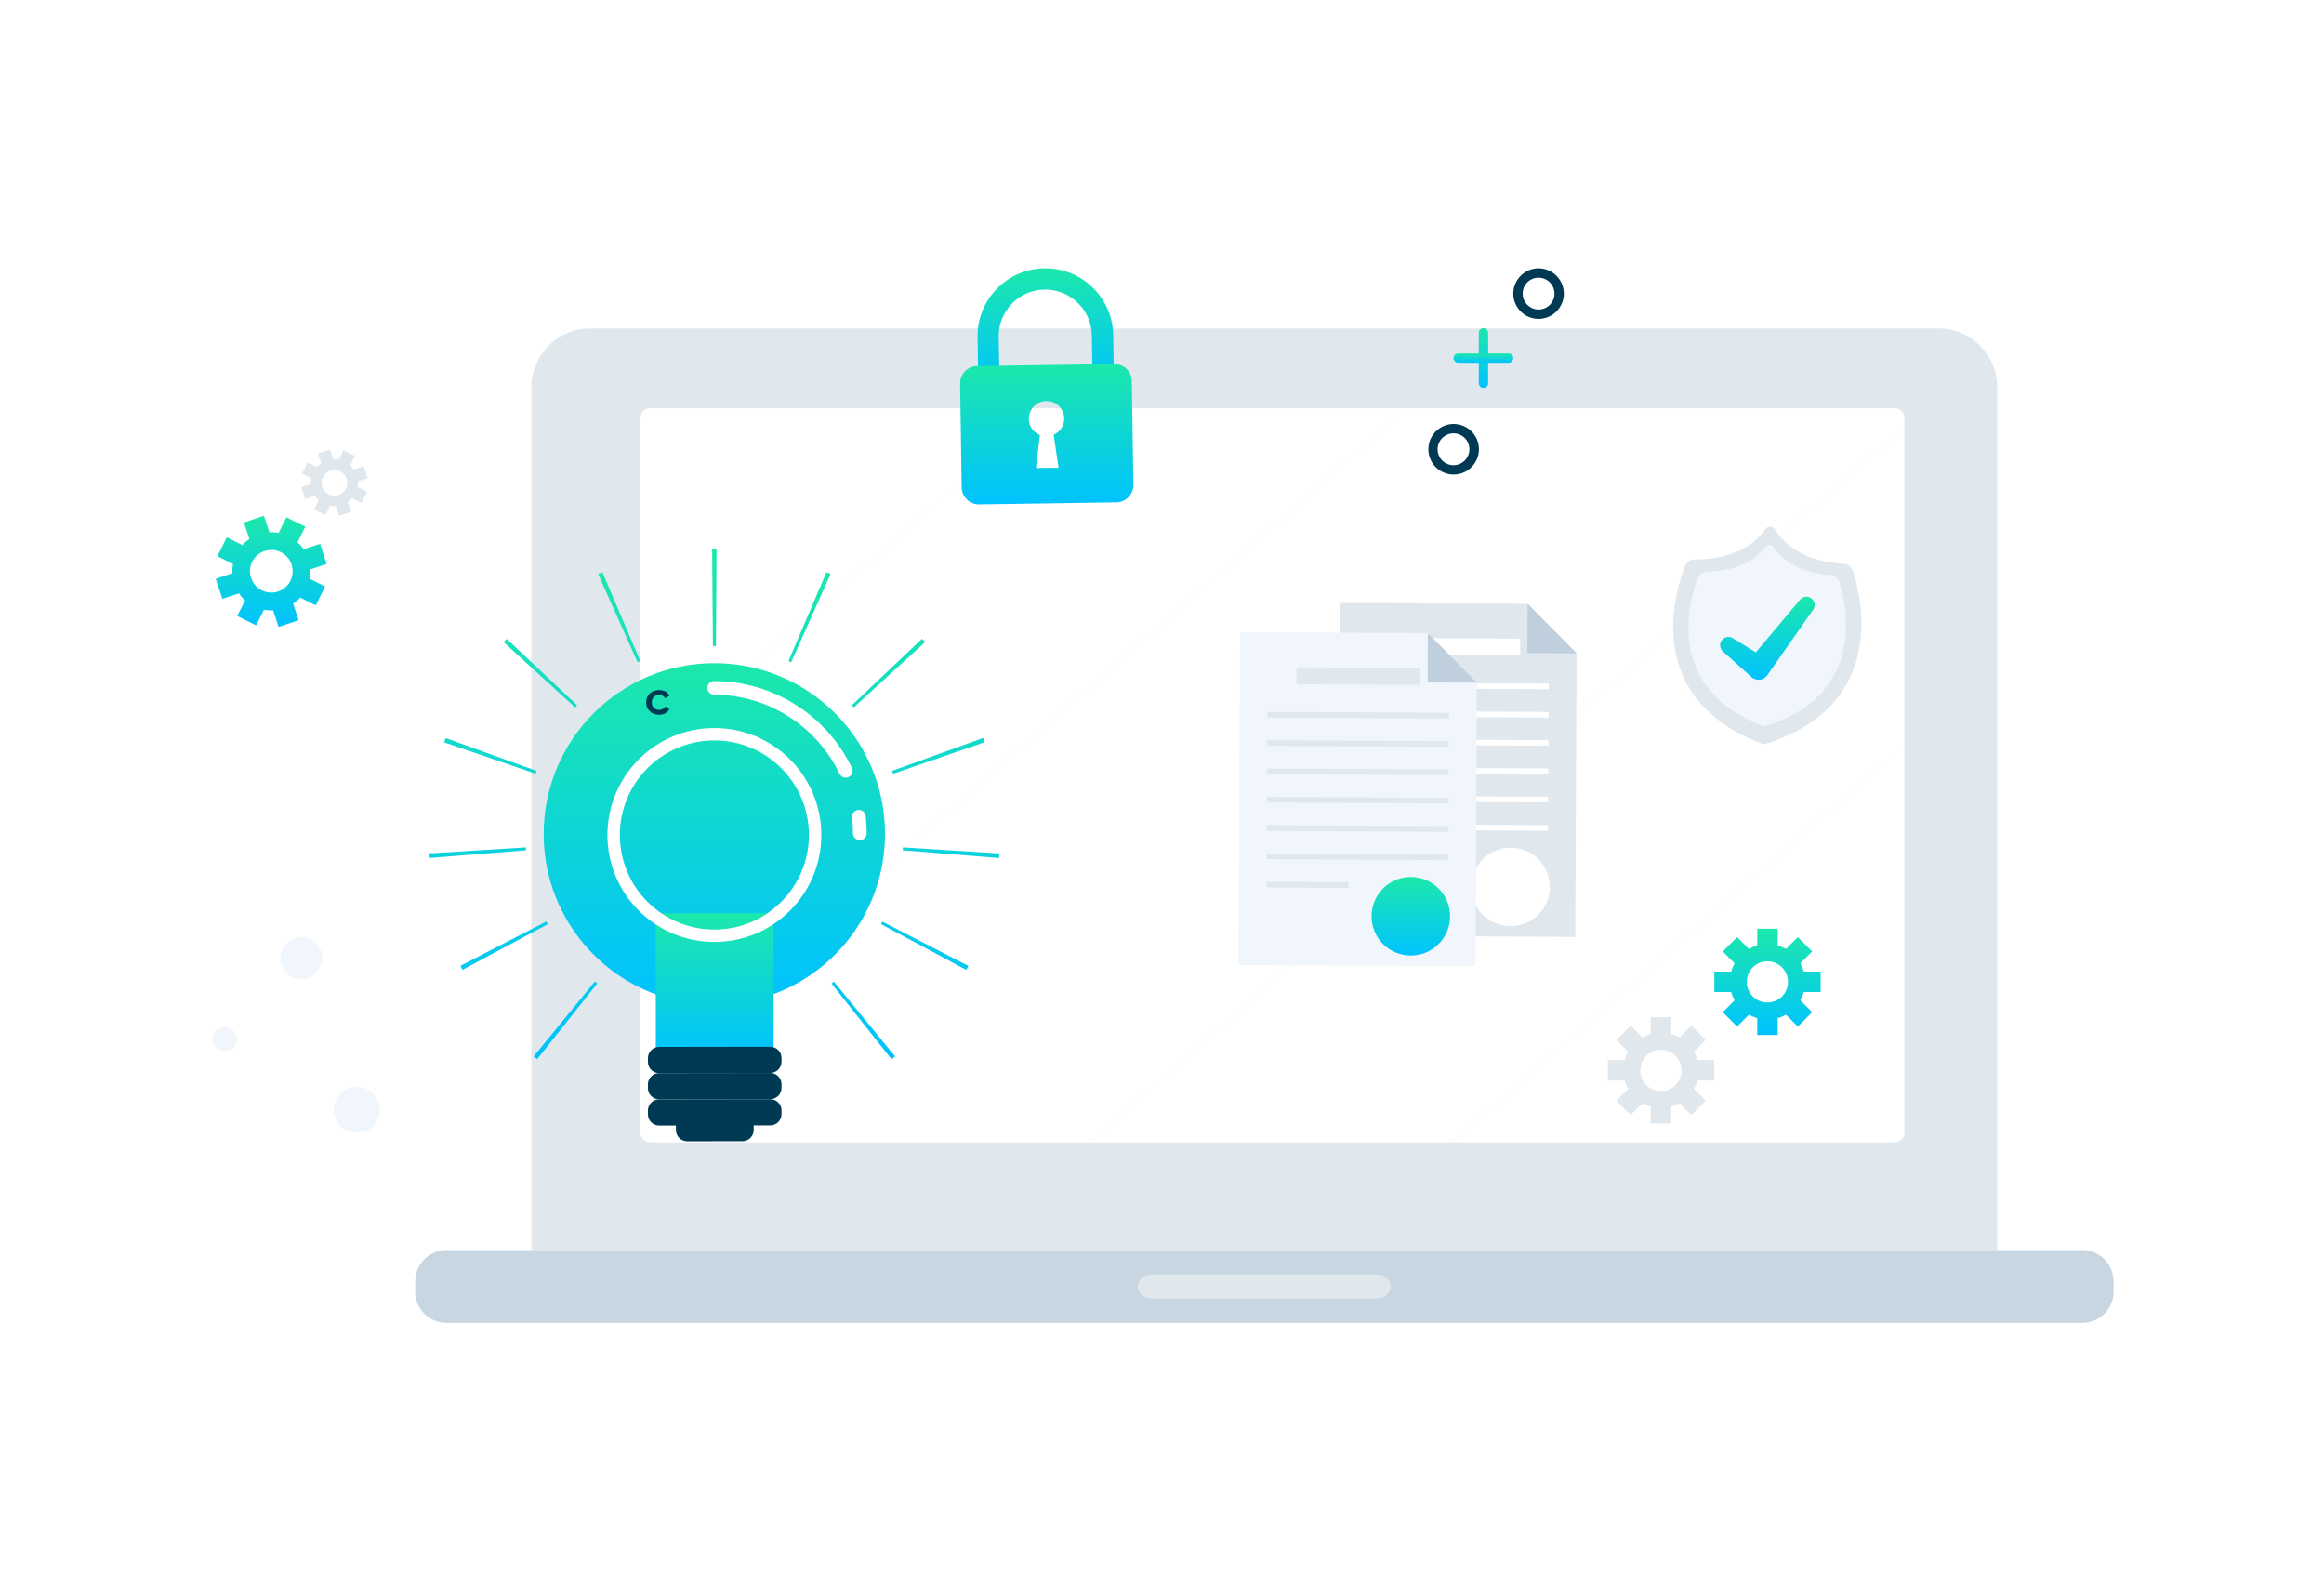 <svg xmlns="http://www.w3.org/2000/svg" width="745" height="509" viewBox="0 0 745 509" fill="none"><g filter="url(#filter0_d_992_74)"><rect x="20" y="20" width="705" height="469" rx="14" fill="white" fill-opacity="0.4"></rect></g><path d="M399.592 118.824C399.592 115.672 402.144 113.12 405.296 113.12C408.448 113.12 411 115.672 411 118.824C411 121.976 408.448 124.528 405.296 124.528C402.144 124.478 399.592 121.926 399.592 118.824Z" fill="#31216D"></path><path d="M402.646 123.427C402.646 121.976 403.847 120.775 405.298 120.775C406.75 120.775 407.95 121.976 407.95 123.427C407.95 124.878 406.75 126.079 405.298 126.079C403.847 126.079 402.646 124.878 402.646 123.427Z" fill="#5184AF"></path><path d="M407.15 121.576H403.497C402.246 121.576 401.195 120.576 401.195 119.275V118.524C401.195 117.273 402.196 116.222 403.497 116.222H407.15C408.401 116.222 409.451 117.223 409.451 118.524V119.275C409.401 120.576 408.401 121.576 407.15 121.576Z" fill="#F75477"></path><path d="M640.273 400.683H170.326V124.179C170.326 113.721 178.782 105.265 189.24 105.265H621.359C631.817 105.265 640.273 113.721 640.273 124.179V400.683Z" fill="#E0E8EE"></path><path d="M607.346 366.157C609.097 366.157 610.498 364.756 610.498 363.004V238.863L465.491 366.157H607.346Z" fill="white"></path><path d="M208.452 130.833C206.701 130.833 205.3 132.234 205.3 133.985V244.667L334.995 130.833H208.452Z" fill="white"></path><path d="M610.499 133.985C610.499 132.234 609.098 130.833 607.346 130.833H451.181L205.3 346.692V363.004C205.3 364.755 206.701 366.156 208.452 366.156H349.256L610.499 136.837V133.985Z" fill="white"></path><path d="M349.254 366.156H465.49L610.497 238.862V136.837L349.254 366.156Z" fill="white"></path><path d="M334.945 130.833L205.3 244.667V346.692L451.181 130.833H334.945Z" fill="white"></path><path d="M667.542 424H143.105C137.551 424 133.098 419.497 133.098 413.992V410.69C133.098 405.136 137.601 400.683 143.105 400.683H667.542C673.096 400.683 677.549 405.186 677.549 410.69V413.992C677.549 419.547 673.046 424 667.542 424Z" fill="#C7D6E0"></path><path d="M441.373 416.194H369.22C366.768 416.194 364.767 414.442 364.767 412.341C364.767 410.239 366.768 408.488 369.22 408.488H441.373C443.825 408.488 445.826 410.239 445.826 412.341C445.826 414.442 443.825 416.194 441.373 416.194Z" fill="#E0E8EE"></path><path d="M489.709 193.529L429.514 193.229L428.964 299.907L504.97 300.307L505.42 209.39L489.709 193.529Z" fill="#E0E8EE"></path><path d="M489.609 209.341L505.421 209.391L489.709 193.529L489.609 209.341Z" fill="#C0CFDD"></path><path d="M447.564 204.491L447.536 209.895L487.315 210.099L487.343 204.695L447.564 204.491Z" fill="white"></path><path d="M438.262 218.811L438.253 220.612L496.446 220.911L496.455 219.11L438.262 218.811Z" fill="white"></path><path d="M438.242 227.893L438.232 229.695L496.425 229.994L496.435 228.192L438.242 227.893Z" fill="white"></path><path d="M438.174 236.926L438.165 238.727L496.358 239.027L496.367 237.226L438.174 236.926Z" fill="white"></path><path d="M438.154 246.009L438.145 247.81L496.337 248.109L496.347 246.308L438.154 246.009Z" fill="white"></path><path d="M438.086 255.093L438.077 256.894L496.27 257.193L496.279 255.392L438.086 255.093Z" fill="white"></path><path d="M438.013 264.174L438.004 265.976L496.197 266.274L496.206 264.473L438.013 264.174Z" fill="white"></path><path d="M438.013 273.288L438.004 275.09L464.173 275.225L464.182 273.423L438.013 273.288Z" fill="white"></path><path d="M496.815 284.346C496.765 291.301 491.111 296.905 484.156 296.855C477.201 296.805 471.597 291.151 471.647 284.196C471.697 277.24 477.351 271.636 484.306 271.686C491.261 271.736 496.865 277.391 496.815 284.346Z" fill="white"></path><path d="M457.737 202.936L397.543 202.635L396.992 309.314L472.998 309.714L473.449 218.797L457.737 202.936Z" fill="#F0F6FC"></path><path d="M457.637 218.747L473.448 218.797L457.737 202.936L457.637 218.747Z" fill="#C0CFDD"></path><path d="M415.598 213.902L415.57 219.306L455.35 219.511L455.377 214.107L415.598 213.902Z" fill="#E0E8EE"></path><path d="M406.299 228.173L406.29 229.975L464.483 230.274L464.492 228.472L406.299 228.173Z" fill="#E0E8EE"></path><path d="M406.282 237.255L406.272 239.056L464.465 239.355L464.475 237.554L406.282 237.255Z" fill="#E0E8EE"></path><path d="M406.211 246.339L406.202 248.14L464.395 248.44L464.404 246.638L406.211 246.339Z" fill="#E0E8EE"></path><path d="M406.194 255.42L406.185 257.221L464.377 257.52L464.387 255.719L406.194 255.42Z" fill="#E0E8EE"></path><path d="M406.123 264.504L406.113 266.305L464.306 266.604L464.315 264.803L406.123 264.504Z" fill="#E0E8EE"></path><path d="M406.049 273.587L406.04 275.388L464.233 275.687L464.242 273.885L406.049 273.587Z" fill="#E0E8EE"></path><path d="M406.046 282.651L406.037 284.452L432.206 284.587L432.216 282.786L406.046 282.651Z" fill="#E0E8EE"></path><path d="M464.844 293.752C464.794 300.708 459.139 306.312 452.184 306.262C445.229 306.212 439.625 300.557 439.675 293.602C439.725 286.647 445.379 281.043 452.334 281.093C459.29 281.143 464.894 286.797 464.844 293.752Z" fill="url(#paint0_linear_992_74)"></path><path d="M238.008 365.781L220.282 365.805C218.293 365.805 216.677 364.189 216.677 362.2V361.007C216.677 359.018 218.293 357.402 220.282 357.402L238.008 357.377C239.996 357.377 241.612 358.993 241.612 360.982V362.176C241.612 364.165 239.996 365.781 238.008 365.781Z" fill="#003954"></path><path d="M243.376 320.111C266.621 313.796 283.726 292.515 283.701 267.231C283.676 237 259.163 212.537 228.932 212.562C198.726 212.586 174.262 237.124 174.287 267.355C174.312 292.614 191.466 313.87 214.736 320.135" fill="url(#paint1_linear_992_74)"></path><path d="M285.794 339.503L266.551 315.213C266.8 315.015 267.048 314.816 267.297 314.617L286.937 338.608C286.564 338.906 286.167 339.204 285.794 339.503ZM172.203 339.478C171.83 339.18 171.458 338.881 171.085 338.583L190.7 314.592C190.949 314.791 191.197 314.99 191.471 315.213L172.203 339.478ZM309.76 310.888L282.462 296.22C282.611 295.946 282.761 295.673 282.885 295.399L310.431 309.595C310.207 310.017 309.984 310.44 309.76 310.888ZM148.262 310.838C148.038 310.415 147.815 309.993 147.591 309.57L175.137 295.349C175.286 295.648 175.435 295.921 175.584 296.22L148.262 310.838ZM320.276 275.013L289.374 272.527C289.399 272.229 289.423 271.905 289.448 271.607L320.375 273.546C320.351 274.019 320.326 274.516 320.276 275.013ZM137.746 274.988C137.696 274.491 137.671 274.019 137.646 273.521L168.574 271.607C168.599 271.905 168.623 272.229 168.648 272.527L137.746 274.988ZM286.316 247.989C286.216 247.691 286.092 247.392 285.993 247.069L315.155 236.528C315.329 236.976 315.478 237.448 315.627 237.895L286.316 247.989ZM171.706 247.989L142.395 237.945C142.544 237.498 142.718 237.025 142.867 236.578L172.029 247.094C171.93 247.392 171.83 247.691 171.706 247.989ZM273.686 226.733C273.487 226.509 273.264 226.285 273.065 226.062L295.564 204.731C295.912 205.079 296.235 205.452 296.559 205.8L273.686 226.733ZM184.36 226.733L161.463 205.825C161.787 205.477 162.11 205.129 162.433 204.78L185.007 226.037C184.783 226.26 184.584 226.484 184.36 226.733ZM253.623 212.264C253.325 212.139 253.052 212.015 252.753 211.891L264.935 183.4C265.383 183.599 265.805 183.773 266.253 183.972L253.623 212.264ZM204.398 212.264L191.744 183.972C192.192 183.773 192.639 183.574 193.087 183.375L205.269 211.891C204.995 212.015 204.697 212.139 204.398 212.264ZM229.508 207.068H228.936H228.539L228.29 176.066H228.912H229.707L229.508 207.068Z" fill="url(#paint2_linear_992_74)"></path><path d="M270.026 248.959C269.653 248.736 269.305 248.412 269.106 247.99C261.747 232.601 245.985 222.656 228.955 222.681C227.737 222.681 226.768 221.687 226.768 220.493C226.768 219.275 227.737 218.306 228.955 218.306C247.676 218.281 265.004 229.195 273.084 246.125C273.606 247.219 273.134 248.537 272.04 249.059C271.393 249.357 270.647 249.307 270.026 248.959Z" fill="white"></path><path d="M274.58 269.022C273.908 268.649 273.436 267.928 273.436 267.107C273.436 265.417 273.337 263.701 273.138 262.036C272.989 260.842 273.859 259.748 275.077 259.599C276.27 259.45 277.364 260.32 277.513 261.538C277.712 263.353 277.836 265.218 277.836 267.082C277.836 268.301 276.867 269.27 275.649 269.27C275.251 269.295 274.903 269.196 274.58 269.022Z" fill="white"></path><path d="M210.188 292.714L210.238 338.881L247.977 338.856L247.928 292.689" fill="url(#paint3_linear_992_74)"></path><path d="M246.926 343.904L211.3 343.953C209.311 343.953 207.695 342.337 207.695 340.348V339.155C207.695 337.166 209.311 335.55 211.3 335.55L246.926 335.5C248.915 335.5 250.531 337.116 250.531 339.105V340.299C250.531 342.288 248.915 343.904 246.926 343.904Z" fill="#003954"></path><path d="M246.926 360.71L211.3 360.76C209.311 360.76 207.695 359.144 207.695 357.155V355.962C207.695 353.973 209.311 352.357 211.3 352.357L246.926 352.307C248.915 352.307 250.531 353.923 250.531 355.912V357.106C250.531 359.094 248.94 360.71 246.926 360.71Z" fill="#003954"></path><path d="M246.926 352.307L211.3 352.357C209.311 352.357 207.695 350.741 207.695 348.752V347.558C207.695 345.57 209.311 343.954 211.3 343.954L246.926 343.904C248.915 343.904 250.531 345.52 250.531 347.509V348.702C250.531 350.691 248.915 352.307 246.926 352.307Z" fill="#003954"></path><path d="M211.305 229.087C210.504 229.087 209.785 228.918 209.149 228.58C208.512 228.243 208.015 227.775 207.658 227.177C207.302 226.569 207.123 225.884 207.123 225.122C207.123 224.36 207.302 223.68 207.658 223.082C208.015 222.484 208.507 222.016 209.134 221.679C209.771 221.341 210.494 221.172 211.305 221.172C212.067 221.172 212.732 221.327 213.301 221.635C213.88 221.944 214.314 222.388 214.603 222.966L213.214 223.777C212.993 223.42 212.713 223.154 212.375 222.981C212.047 222.798 211.686 222.706 211.29 222.706C210.615 222.706 210.055 222.928 209.612 223.371C209.168 223.806 208.946 224.389 208.946 225.122C208.946 225.855 209.163 226.444 209.597 226.887C210.041 227.321 210.605 227.538 211.29 227.538C211.686 227.538 212.047 227.452 212.375 227.278C212.713 227.095 212.993 226.825 213.214 226.468L214.603 227.278C214.304 227.857 213.866 228.305 213.287 228.624C212.718 228.932 212.057 229.087 211.305 229.087Z" fill="#003954"></path><path d="M229.007 299.924C246.843 299.924 261.302 285.465 261.302 267.63C261.302 249.794 246.843 235.335 229.007 235.335C211.172 235.335 196.713 249.794 196.713 267.63C196.713 285.465 211.172 299.924 229.007 299.924Z" stroke="white" stroke-width="3.975" stroke-miterlimit="10"></path><path d="M357.112 124.081L313.63 124.732L313.38 108.069C313.18 96.061 322.787 86.153 334.796 86.003C346.805 85.803 356.662 95.41 356.862 107.419L357.112 124.081ZM320.335 117.776L350.157 117.326L350.007 107.519C349.907 99.313 343.102 92.708 334.846 92.808C326.64 92.908 320.035 99.713 320.135 107.969L320.335 117.776Z" fill="url(#paint4_linear_992_74)"></path><path d="M357.216 116.676L313.233 117.326C310.181 117.376 307.729 119.878 307.779 122.93L308.279 156.205C308.33 159.257 310.831 161.709 313.884 161.659L357.866 161.008C360.918 160.958 363.37 158.456 363.32 155.404L362.82 122.13C362.82 119.077 360.268 116.676 357.216 116.676ZM337.751 139.342L339.352 149.9L332.097 150L333.348 139.442C331.296 138.592 329.845 136.64 329.795 134.289C329.745 131.136 332.247 128.584 335.399 128.534C338.552 128.484 341.104 130.986 341.154 134.138C341.204 136.39 339.803 138.442 337.751 139.342Z" fill="url(#paint5_linear_992_74)"></path><path d="M591.083 180.72C577.173 179.869 571.269 173.565 568.967 169.662C568.317 168.561 566.665 168.511 565.965 169.562C563.413 173.315 557.108 179.269 543.198 179.319C541.847 179.319 540.646 180.12 540.146 181.37C536.743 190.177 526.536 224.202 565.414 238.613C605.044 226.454 596.888 191.878 593.986 182.922C593.535 181.671 592.384 180.82 591.083 180.72Z" fill="#E0E8EE"></path><path d="M586.728 184.322C575.77 183.522 570.866 178.718 568.765 175.466C568.064 174.365 566.513 174.315 565.763 175.366C563.511 178.468 558.307 183.021 547.299 183.171C545.948 183.171 544.747 184.022 544.247 185.273C541.295 193.179 533.539 220.949 565.563 232.858C598.237 222.851 592.132 194.63 589.63 186.574C589.23 185.323 588.079 184.422 586.728 184.322Z" fill="#F0F6FC"></path><path d="M580.776 191.879C579.675 190.928 577.974 191.078 577.023 192.229L562.863 209.091L555.458 204.538C554.407 203.888 552.956 204.038 552.105 205.038C551.104 206.139 551.204 207.79 552.305 208.791L561.462 216.997C561.562 217.097 561.662 217.197 561.762 217.247C563.313 218.348 565.465 217.948 566.566 216.397L566.666 216.247L581.227 195.431C582.027 194.331 581.827 192.779 580.776 191.879Z" fill="url(#paint6_linear_992_74)"></path><path d="M583.632 317.97V311.415H578.228C577.978 310.464 577.577 309.564 577.127 308.763L580.93 304.96L576.326 300.357L572.524 304.16C571.673 303.71 570.822 303.309 569.872 303.059V297.655H563.317V303.059C562.366 303.309 561.465 303.71 560.665 304.16L556.862 300.357L552.259 304.96L556.061 308.763C555.611 309.614 555.211 310.464 554.961 311.415H549.557V317.97H554.961C555.211 318.921 555.611 319.821 556.061 320.622L552.259 324.425L556.862 329.028L560.665 325.225C561.515 325.676 562.366 326.076 563.317 326.326V331.73H569.872V326.326C570.822 326.076 571.723 325.676 572.524 325.225L576.326 329.028L580.93 324.425L577.127 320.622C577.577 319.771 577.978 318.921 578.228 317.97H583.632ZM566.569 321.322C562.917 321.322 559.964 318.37 559.964 314.718C559.964 311.065 562.917 308.113 566.569 308.113C570.222 308.113 573.174 311.065 573.174 314.718C573.174 318.37 570.222 321.322 566.569 321.322Z" fill="url(#paint7_linear_992_74)"></path><path d="M549.505 346.342V339.787H544.101C543.851 338.836 543.45 337.936 543 337.135L546.803 333.332L542.199 328.729L538.397 332.532C537.546 332.081 536.695 331.681 535.745 331.431V326.027H529.19V331.431C528.239 331.681 527.338 332.081 526.538 332.532L522.735 328.729L518.132 333.332L521.935 337.135C521.484 337.986 521.084 338.836 520.834 339.787H515.43V346.342H520.834C521.084 347.293 521.484 348.193 521.935 348.994L518.132 352.797L522.735 357.4L526.538 353.597C527.389 354.047 528.239 354.448 529.19 354.698V360.102H535.745V354.698C536.695 354.448 537.596 354.047 538.397 353.597L542.199 357.4L546.803 352.797L543 348.994C543.45 348.143 543.851 347.293 544.101 346.342H549.505ZM532.442 349.694C528.79 349.694 525.837 346.742 525.837 343.089C525.837 339.437 528.79 336.485 532.442 336.485C536.095 336.485 539.047 339.437 539.047 343.089C539.047 346.742 536.095 349.694 532.442 349.694Z" fill="#E0E8EE"></path><path d="M69.149 185.524L71.301 191.928L76.605 190.177C77.155 191.028 77.806 191.778 78.556 192.429L76.055 197.433L82.109 200.435L84.611 195.431C85.561 195.631 86.562 195.681 87.563 195.631L89.314 200.935L95.719 198.784L93.968 193.48C94.818 192.929 95.569 192.279 96.219 191.528L101.223 194.03L104.225 187.976L99.222 185.474C99.422 184.523 99.472 183.522 99.422 182.522L104.726 180.77L102.624 174.315L97.32 176.067C96.77 175.216 96.119 174.466 95.369 173.815L97.871 168.811L91.816 165.809L89.314 170.813C88.364 170.613 87.363 170.563 86.362 170.613L84.611 165.309L78.206 167.46L79.957 172.764C79.107 173.315 78.356 173.965 77.706 174.716L72.702 172.214L69.7 178.268L74.704 180.77C74.503 181.721 74.453 182.722 74.503 183.722L69.149 185.524ZM84.811 176.617C88.414 175.416 92.266 177.368 93.467 180.92C94.668 184.523 92.717 188.376 89.164 189.577C85.561 190.778 81.709 188.826 80.508 185.274C79.257 181.721 81.208 177.818 84.811 176.617Z" fill="url(#paint8_linear_992_74)"></path><path d="M96.569 156.152L97.87 160.005L101.023 158.954C101.373 159.455 101.773 159.905 102.173 160.305L100.672 163.308L104.325 165.109L105.826 162.107C106.427 162.207 107.027 162.257 107.627 162.207L108.678 165.359L112.531 164.058L111.48 160.906C111.981 160.556 112.431 160.155 112.831 159.755L115.834 161.256L117.635 157.603L114.633 156.102C114.733 155.502 114.783 154.901 114.733 154.301L117.885 153.25L116.584 149.397L113.432 150.448C113.082 149.948 112.681 149.497 112.281 149.097L113.782 146.095L110.129 144.294L108.628 147.296C108.028 147.196 107.427 147.146 106.827 147.196L105.776 144.043L101.923 145.344L102.974 148.497C102.474 148.847 102.023 149.247 101.623 149.648L98.621 148.146L96.82 151.799L99.822 153.3C99.722 153.901 99.672 154.501 99.722 155.102L96.569 156.152ZM105.926 150.848C108.078 150.148 110.43 151.299 111.13 153.45C111.831 155.602 110.68 157.954 108.528 158.654C106.377 159.355 104.025 158.204 103.324 156.052C102.624 153.901 103.775 151.549 105.926 150.848Z" fill="#E0E8EE"></path><path d="M457.888 143.993C457.888 139.539 461.54 135.887 465.994 135.887C470.447 135.887 474.1 139.539 474.1 143.993C474.1 148.446 470.447 152.099 465.994 152.099C461.49 152.099 457.888 148.446 457.888 143.993ZM460.84 143.993C460.84 146.795 463.142 149.096 465.944 149.096C468.746 149.096 471.047 146.795 471.047 143.993C471.047 141.191 468.746 138.889 465.944 138.889C463.142 138.889 460.84 141.191 460.84 143.993Z" fill="#003954"></path><path d="M485.11 94.106C485.11 89.653 488.763 86 493.216 86C497.67 86 501.322 89.653 501.322 94.106C501.322 98.559 497.67 102.212 493.216 102.212C488.763 102.212 485.11 98.609 485.11 94.106ZM488.113 94.106C488.113 96.908 490.414 99.21 493.216 99.21C496.018 99.21 498.32 96.908 498.32 94.106C498.32 91.304 496.018 89.002 493.216 89.002C490.364 89.002 488.113 91.304 488.113 94.106Z" fill="#003954"></path><path d="M475.553 124.328C476.353 124.328 477.054 123.678 477.054 122.827V106.665C477.054 105.865 476.403 105.164 475.553 105.164C474.752 105.164 474.052 105.815 474.052 106.665V122.827C474.052 123.678 474.702 124.328 475.553 124.328Z" fill="url(#paint9_linear_992_74)"></path><path d="M467.446 116.273H483.608C484.409 116.273 485.109 115.623 485.109 114.772C485.109 113.972 484.459 113.271 483.608 113.271H467.446C466.646 113.271 465.945 113.922 465.945 114.772C465.995 115.573 466.646 116.273 467.446 116.273Z" fill="url(#paint10_linear_992_74)"></path><path d="M114.331 363.104C118.421 363.104 121.737 359.789 121.737 355.699C121.737 351.609 118.421 348.293 114.331 348.293C110.241 348.293 106.926 351.609 106.926 355.699C106.926 359.789 110.241 363.104 114.331 363.104Z" fill="#F0F6FC"></path><path d="M68 333.081C68 330.88 69.751 329.128 71.953 329.128C74.154 329.128 75.906 330.88 75.906 333.081C75.906 335.283 74.154 337.034 71.953 337.034C69.801 337.034 68 335.283 68 333.081Z" fill="#F0F6FC"></path><path d="M89.866 307.114C89.866 303.411 92.868 300.409 96.571 300.409C100.274 300.409 103.276 303.411 103.276 307.114C103.276 310.816 100.274 313.819 96.571 313.819C92.868 313.819 89.866 310.816 89.866 307.114Z" fill="#F0F6FC"></path><defs><filter id="filter0_d_992_74" x="0" y="0" width="745" height="509" filterUnits="userSpaceOnUse" color-interpolation-filters="sRGB"><feGaussianBlur stdDeviation="10"></feGaussianBlur></filter><linearGradient id="paint0_linear_992_74" x1="452.259" y1="281.093" x2="452.259" y2="306.262" gradientUnits="userSpaceOnUse"><stop stop-color="#1CE8AB"></stop><stop offset="1" stop-color="#00C2FF"></stop></linearGradient><linearGradient id="paint1_linear_992_74" x1="228.994" y1="212.562" x2="228.994" y2="320.135" gradientUnits="userSpaceOnUse"><stop stop-color="#1CE8AB"></stop><stop offset="1" stop-color="#00C2FF"></stop></linearGradient><linearGradient id="paint2_linear_992_74" x1="229.011" y1="176.066" x2="229.011" y2="339.503" gradientUnits="userSpaceOnUse"><stop stop-color="#1CE8AB"></stop><stop offset="1" stop-color="#00C2FF"></stop></linearGradient><linearGradient id="paint3_linear_992_74" x1="229.083" y1="292.689" x2="229.083" y2="338.881" gradientUnits="userSpaceOnUse"><stop stop-color="#1CE8AB"></stop><stop offset="1" stop-color="#00C2FF"></stop></linearGradient><linearGradient id="paint4_linear_992_74" x1="335.245" y1="86" x2="335.245" y2="124.732" gradientUnits="userSpaceOnUse"><stop stop-color="#1CE8AB"></stop><stop offset="1" stop-color="#00C2FF"></stop></linearGradient><linearGradient id="paint5_linear_992_74" x1="335.55" y1="116.676" x2="335.55" y2="161.659" gradientUnits="userSpaceOnUse"><stop stop-color="#1CE8AB"></stop><stop offset="1" stop-color="#00C2FF"></stop></linearGradient><linearGradient id="paint6_linear_992_74" x1="566.565" y1="191.255" x2="566.565" y2="217.871" gradientUnits="userSpaceOnUse"><stop stop-color="#1CE8AB"></stop><stop offset="1" stop-color="#00C2FF"></stop></linearGradient><linearGradient id="paint7_linear_992_74" x1="566.594" y1="297.655" x2="566.594" y2="331.73" gradientUnits="userSpaceOnUse"><stop stop-color="#1CE8AB"></stop><stop offset="1" stop-color="#00C2FF"></stop></linearGradient><linearGradient id="paint8_linear_992_74" x1="86.938" y1="165.309" x2="86.938" y2="200.935" gradientUnits="userSpaceOnUse"><stop stop-color="#1CE8AB"></stop><stop offset="1" stop-color="#00C2FF"></stop></linearGradient><linearGradient id="paint9_linear_992_74" x1="475.553" y1="105.164" x2="475.553" y2="124.328" gradientUnits="userSpaceOnUse"><stop stop-color="#1CE8AB"></stop><stop offset="1" stop-color="#00C2FF"></stop></linearGradient><linearGradient id="paint10_linear_992_74" x1="475.527" y1="113.271" x2="475.527" y2="116.273" gradientUnits="userSpaceOnUse"><stop stop-color="#1CE8AB"></stop><stop offset="1" stop-color="#00C2FF"></stop></linearGradient></defs></svg>